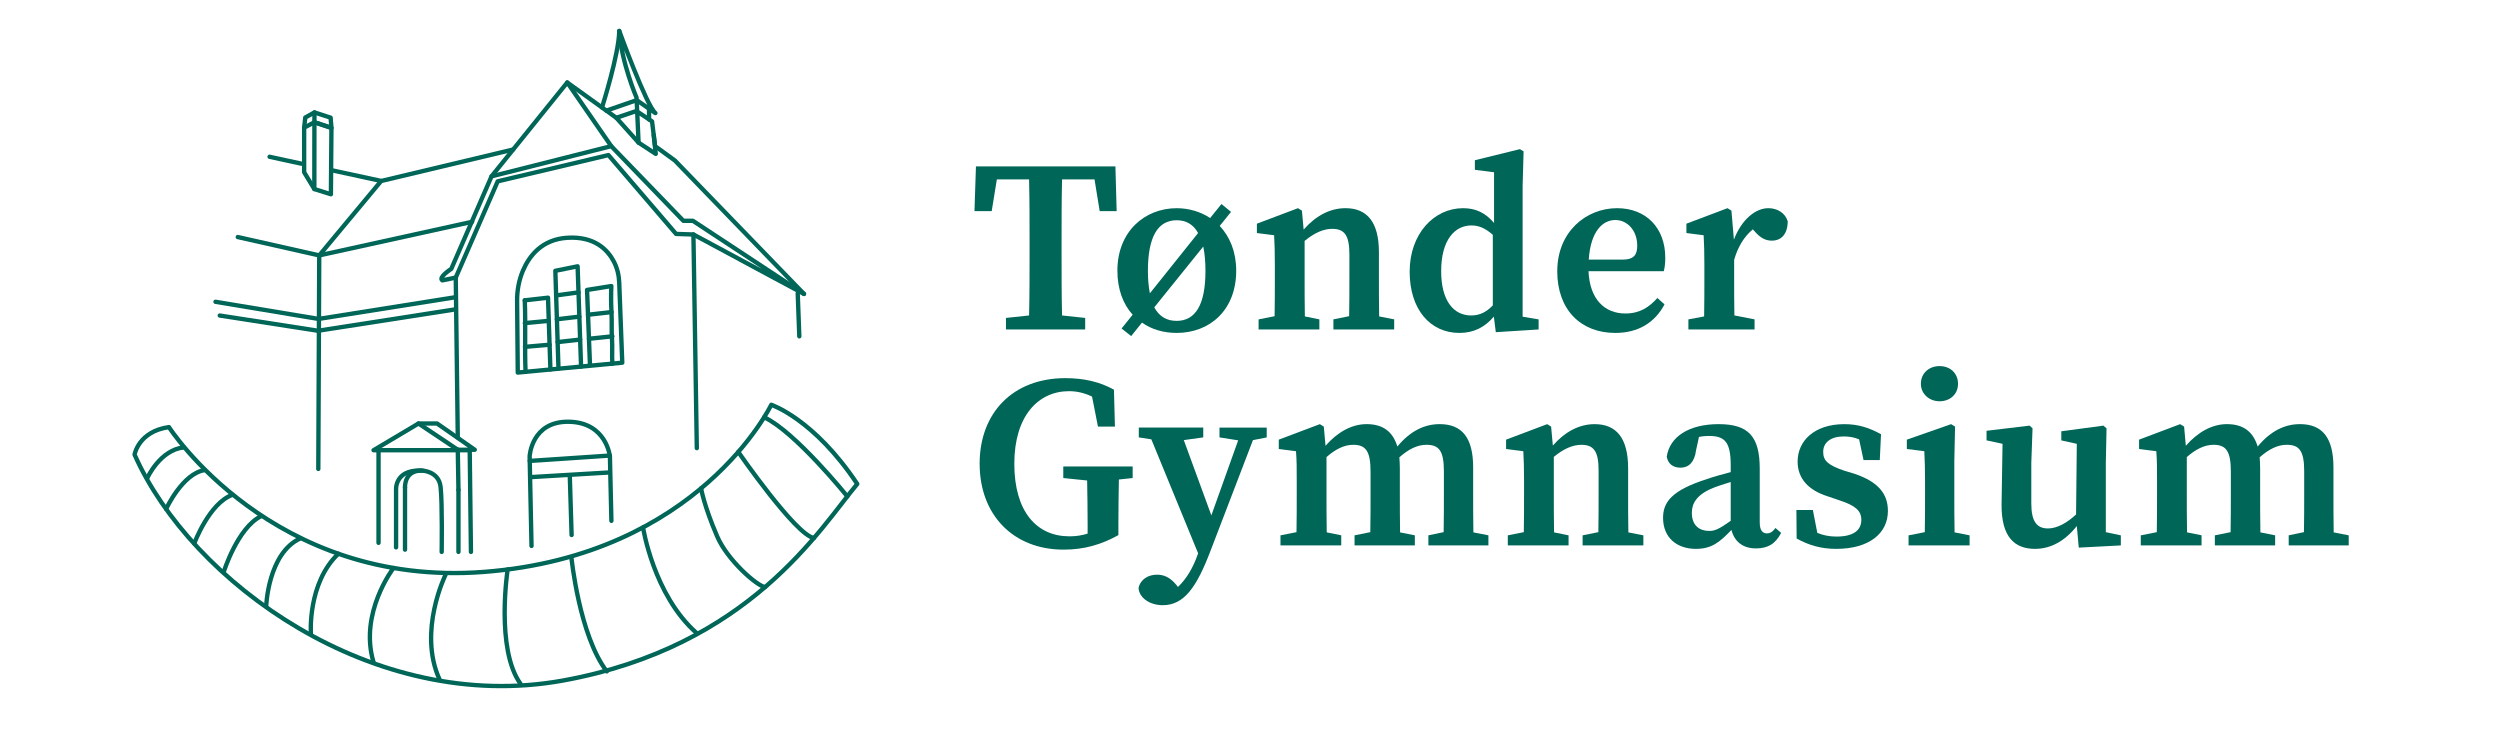 <?xml version="1.0" encoding="UTF-8"?><svg id="Layer_1" xmlns="http://www.w3.org/2000/svg" viewBox="0 0 1433.68 420.09"><defs><style>.cls-1{fill:none;stroke:#006658;stroke-linecap:round;stroke-linejoin:round;stroke-width:2.5px;}.cls-2{fill:#006658;}</style></defs><path class="cls-2" d="M559.67,95.41h79.99l.71,25.68h-9.73l-2.96-18.2h-18.62c-.28,11.85-.28,23.98-.28,36.26v6.07c0,11.85,0,23.84.28,35.69l13.26,1.41v6.63h-45.43v-6.63l13.26-1.41c.28-11.71.28-23.7.28-35.69v-6.07c0-11.99,0-24.13-.28-36.26h-18.48l-2.96,18.2h-9.88l.85-25.68Z"/><path class="cls-2" d="M699.48,129.55c5.79,6.21,9.45,14.81,9.45,25.68,0,22.57-15.1,35.69-34.14,35.69-7.48,0-14.39-1.98-19.89-5.93l-6.21,7.76-5.5-4.37,6.35-7.9c-5.5-6.07-8.75-14.67-8.75-25.25,0-22.57,15.8-35.83,34-35.83,6.91,0,13.69,1.97,19.19,5.64l6.49-8.04,5.5,4.51-6.49,8.04ZM659.42,168.21l27.65-34.57c-2.68-4.94-6.91-7.34-12.27-7.34-10.86,0-16.51,9.59-16.51,29.06,0,4.94.42,9.17,1.13,12.84ZM691.3,155.37c0-5.36-.42-10.02-1.27-13.97l-28.08,34.85c2.82,5.22,7.05,7.76,12.84,7.76,10.72,0,16.51-9.17,16.51-28.64Z"/><path class="cls-2" d="M721.78,183.16l9.17-1.83c.14-6.91.14-15.94.14-22.01v-7.48c0-7.76-.14-11.29-.42-16.93l-9.88-1.27v-5.36l23.56-8.89,2.26,1.41.99,10.86c7.2-8.18,15.38-12.27,23.98-12.27,12.27,0,19.19,7.76,19.19,25.25v14.67c0,6.35,0,15.24.14,22.15l8.61,1.69v5.78h-34.85v-5.78l9.03-1.83c.14-6.91.14-15.66.14-22.01v-13.4c0-11-2.82-14.67-9.88-14.67-4.94,0-10.16,2.26-15.8,6.91v21.16c0,6.21,0,15.1.14,22.15l8.32,1.69v5.78h-34.85v-5.78Z"/><path class="cls-2" d="M856.65,181.61c-5.22,6.07-11.43,9.31-19.75,9.31-16.65,0-28.5-13.4-28.5-35.13s13.97-36.4,30.62-36.4c7.2,0,12.7,2.54,17.78,8.46v-29.06l-11-1.41v-5.5l25.82-6.35,2.12,1.27-.56,19.89v74.92l9.17,1.55v5.78l-24.55,1.55-1.13-8.89ZM843.67,180.91c4.94,0,8.75-1.97,12.42-5.78v-40.49c-4.37-3.81-8.04-5.36-12.27-5.36-9.45,0-17.35,8.18-17.35,26.24,0,17.07,7.2,25.39,17.21,25.39Z"/><path class="cls-2" d="M893.05,155.51c0-22.57,16.51-36.12,34.28-36.12,16.65,0,27.65,11.29,27.65,28.36,0,3.25-.28,5.64-.85,7.76h-43.17c.71,16.22,9.31,24.27,21.16,24.27,8.32,0,13.69-3.67,18.34-8.89l4.09,3.67c-5.5,10.44-15.1,16.37-28.22,16.37-19.75,0-33.3-13.26-33.3-35.41ZM911.11,148.88h19.33c6.77,0,8.46-2.96,8.46-8.04,0-8.61-5.64-14.67-12.56-14.67s-14.11,5.93-15.24,22.71Z"/><path class="cls-2" d="M968.24,183.16l9.03-1.69c.14-7.05.14-16.08.14-22.15v-7.48c0-7.76-.14-11.29-.42-16.93l-9.88-1.27v-5.36l23.56-8.89,2.26,1.41,1.41,16.65c4.37-11.57,12.42-18.06,19.75-18.06,5.08,0,9.73,2.68,11.15,7.62-.14,7.05-3.53,11-9.17,11-3.67,0-6.63-1.69-9.59-5.08l-1.27-1.41c-4.94,4.09-8.61,10.02-10.72,17.49v10.3c0,5.92,0,14.67.14,21.58l11.57,2.26v5.78h-37.95v-5.78Z"/><path class="cls-2" d="M561.79,265.95c0-29.06,18.91-49.1,49.24-49.1,10.44,0,19.75,2.12,27.79,6.63l.56,21.16h-9.73l-3.39-17.21c-4.37-2.12-8.75-3.1-13.26-3.1-17.49,0-31.32,14.11-31.32,41.62s12.84,41.62,31.6,41.62c3.95,0,7.2-.56,10.44-1.55v-5.5c0-8.32-.14-16.65-.28-24.97l-13.68-1.41v-6.63h39.79v6.63l-7.9.85c-.14,8.61-.28,17.07-.28,25.82v6.07c-9.74,5.36-19.33,8.32-31.46,8.32-28.64,0-48.11-19.75-48.11-49.24Z"/><path class="cls-2" d="M699.34,245.21h27.09v5.64l-7.9,1.55-24.12,62.92c-8.18,21.59-15.38,31.74-27.65,31.74-7.34,0-13.54-4.23-13.83-9.88,1.13-5.08,5.64-7.62,10.58-7.62,3.67,0,7.34,1.27,11.15,5.92l.85,1.13c5.08-4.8,8.75-11.29,11.29-18.48l.28-.85-26.81-65.32-7.2-1.13v-5.64h36.96v5.64l-11.15,1.55,15.8,43.17,15.38-43.03-10.72-1.69v-5.64Z"/><path class="cls-2" d="M734.33,307.01l9.17-1.83c.14-6.91.14-15.94.14-22.01v-7.48c0-7.76,0-11.29-.42-16.93l-9.88-1.27v-5.36l23.56-8.89,2.26,1.41.99,11c6.77-7.76,14.95-12.42,23.56-12.42,9.17,0,14.96,4.09,17.64,12.84,7.48-9.03,15.66-12.84,24.27-12.84,12.7,0,19.19,7.62,19.19,24.83v15.1c0,6.35,0,15.1.14,22.15l8.61,1.69v5.78h-34.42v-5.78l8.75-1.83c.14-6.91.14-15.66.14-22.01v-12.98c0-11.85-2.96-15.1-10.02-15.1-5.08,0-10.16,2.4-15.52,7.2.14,1.83.28,3.95.28,6.21v14.67c0,6.35,0,15.1.14,22.15l8.46,1.69v5.78h-34.57v-5.78l9.03-1.83c.14-6.91.14-15.66.14-22.01v-12.7c0-11.43-2.54-15.38-9.88-15.38-5.36,0-10.44,2.68-15.38,7.05v21.02c0,6.21,0,15.1.14,22.15l8.32,1.69v5.78h-34.85v-5.78Z"/><path class="cls-2" d="M864.69,307.01l9.17-1.83c.14-6.91.14-15.94.14-22.01v-7.48c0-7.76-.14-11.29-.42-16.93l-9.88-1.27v-5.36l23.56-8.89,2.26,1.41.99,10.86c7.2-8.18,15.38-12.27,23.98-12.27,12.27,0,19.19,7.76,19.19,25.25v14.67c0,6.35,0,15.24.14,22.15l8.61,1.69v5.78h-34.85v-5.78l9.03-1.83c.14-6.91.14-15.66.14-22.01v-13.4c0-11-2.82-14.67-9.88-14.67-4.94,0-10.16,2.26-15.8,6.91v21.16c0,6.21,0,15.1.14,22.15l8.32,1.69v5.78h-34.85v-5.78Z"/><path class="cls-2" d="M992.94,303.9c-6.91,7.2-11.43,10.86-20.46,10.86-10.58,0-18.76-6.21-18.76-17.78,0-9.03,4.94-15.8,25.25-22.29,3.67-1.27,8.61-2.68,13.54-3.95v-3.95c0-13.12-3.25-16.79-12.42-16.79-1.69,0-3.67.14-5.78.56l-1.69,7.76c-.85,6.77-4.23,9.88-8.89,9.88-4.37,0-7.2-2.26-7.9-6.35,1.69-11.29,12.56-18.62,29.77-18.62s23.56,7.2,23.56,25.54v30.76c0,4.51,1.55,6.35,4.09,6.35,1.97,0,3.39-.99,4.94-3.1l3.25,2.82c-3.39,6.49-7.76,8.89-14.53,8.89-7.48,0-12.27-3.95-13.97-10.58ZM980.24,304.47c3.1,0,5.5-.99,12.27-5.78v-22.29c-3.95,1.27-7.62,2.4-10.02,3.39-9.45,3.81-12.27,8.89-12.27,14.25,0,7.34,4.37,10.44,10.02,10.44Z"/><path class="cls-2" d="M1030.32,308.84l-.14-16.37h9.45l2.54,13.12c3.39,1.41,6.91,2.12,11,2.12,9.59,0,14.25-3.53,14.25-9.59,0-5.22-3.39-8.18-12.42-11.15l-7.05-2.4c-10.58-3.39-17.07-9.88-17.07-19.89,0-11.71,9.45-21.44,26.81-21.44,8.04,0,14.39,2.12,21.02,5.78l-.71,14.81h-9.31l-2.54-11.85c-2.68-1.13-5.36-1.69-8.75-1.69-7.48,0-11.85,3.39-11.85,8.89,0,5.08,2.82,7.62,12.42,10.86l5.64,1.69c13.68,4.66,19.05,11.57,19.05,21.3,0,12.7-10.58,21.73-29.63,21.73-8.61,0-15.52-1.98-22.71-5.93Z"/><path class="cls-2" d="M1094.51,307.01l9.31-1.83c.14-6.91.14-15.94.14-22.01v-6.63c0-7.76-.14-12.13-.42-17.78l-10.02-1.27v-5.36l25.39-8.89,2.26,1.41-.42,19.89v18.62c0,6.07,0,15.1.14,22.15l8.61,1.69v5.78h-34.99v-5.78ZM1101.57,220.1c0-6.07,4.66-10.16,10.72-10.16s10.58,4.09,10.58,10.16-4.66,10.02-10.58,10.02-10.72-4.23-10.72-10.02Z"/><path class="cls-2" d="M1191.01,301.64c-6.91,8.75-15.1,13.12-23.98,13.12-11.71,0-19.33-6.77-19.19-25.4l.56-34.85-9.17-1.97v-5.5l24.69-2.96,1.69,1.55-.71,19.75v23.42c0,10.58,3.39,14.25,9.59,14.25,5.22,0,11-3.25,16.08-8.04l.42-40.49-8.89-1.97v-5.22l24.12-3.25,1.83,1.55-.42,19.75v39.79l8.61,1.83v5.78l-24.12,1.27-1.13-12.42Z"/><path class="cls-2" d="M1227.69,307.01l9.17-1.83c.14-6.91.14-15.94.14-22.01v-7.48c0-7.76,0-11.29-.42-16.93l-9.88-1.27v-5.36l23.56-8.89,2.26,1.41.99,11c6.77-7.76,14.95-12.42,23.56-12.42,9.17,0,14.96,4.09,17.64,12.84,7.48-9.03,15.66-12.84,24.27-12.84,12.7,0,19.19,7.62,19.19,24.83v15.1c0,6.35,0,15.1.14,22.15l8.61,1.69v5.78h-34.42v-5.78l8.75-1.83c.14-6.91.14-15.66.14-22.01v-12.98c0-11.85-2.96-15.1-10.02-15.1-5.08,0-10.16,2.4-15.52,7.2.14,1.83.28,3.95.28,6.21v14.67c0,6.35,0,15.1.14,22.15l8.46,1.69v5.78h-34.57v-5.78l9.03-1.83c.14-6.91.14-15.66.14-22.01v-12.7c0-11.43-2.54-15.38-9.88-15.38-5.36,0-10.44,2.68-15.38,7.05v21.02c0,6.21,0,15.1.14,22.15l8.32,1.69v5.78h-34.85v-5.78Z"/><path class="cls-1" d="M491.61,277.54c-21.14,25.21-61.6,93.29-168.88,112.75-108.48,19.68-213.28-56.48-245.56-129.59,0,0,2.22-13.3,19.71-15.77,0,0,59.31,92.37,180.69,83.04,123.4-9.49,164.73-95.84,164.73-95.84,0,0,24.49,8.07,49.31,45.41"/><path class="cls-1" d="M84.57,273.92s7.24-15.92,20.85-17.36"/><path class="cls-1" d="M95.27,291.87s9.4-20.49,22.25-22.31"/><path class="cls-1" d="M111.4,311.65s8.6-23.19,21.89-27.87"/><path class="cls-1" d="M128.31,327.96s7.84-25.13,21.32-31.91"/><path class="cls-1" d="M152.65,347.67s1.02-30.5,19.61-38.93"/><path class="cls-1" d="M178.29,363.54s-2.09-29.01,15.75-45.99"/><path class="cls-1" d="M368.76,302.44s5.98,38.72,30.65,60.53"/><path class="cls-1" d="M327.66,319.49s4.52,44.92,20.31,65.53"/><path class="cls-1" d="M291.12,326.58s-7.01,45.62,7.37,65.56"/><path class="cls-1" d="M255.51,329.61s-16.06,32.4-3.46,60.01"/><path class="cls-1" d="M225.68,325.71s-19.84,25.75-11.53,53.84"/><path class="cls-1" d="M402.05,280.05s1.53,9.61,9.2,27.49c5.9,13.75,22.89,28.53,27.49,29.14"/><path class="cls-1" d="M423.38,259.18s33,47.79,43.4,49.34"/><path class="cls-1" d="M261.37,159.16l24.05-55.16,63.5-15.07,38.8,45.22,9.94.32,63.4,34.1-63.72-41.95h-5.45l-41.37-42.81-68.63,17.32-23.09,53.05s-7.7,4.99-5.13,6.6l7.7-1.6Z"/><line class="cls-1" x1="399.6" y1="256.98" x2="397.66" y2="134.46"/><line class="cls-1" x1="457.47" y1="168.27" x2="458.38" y2="192.87"/><path class="cls-1" d="M345.22,61.64s9.75-30.57,9.9-43.88"/><path class="cls-1" d="M347.75,63.45l17.36-6.02,6.92,4.78,3.81,2.63c-5.11-4.14-20.71-47.08-20.71-47.08,1.24,18.09,9.92,38.27,9.92,38.27l1.15,25.76-12.75-14.23,11.54-3.91,6.96,4.64,1.98,1.32,1.74,14.19,11.34,8.24,74.05,76.53"/><line class="cls-1" x1="372.21" y1="68.46" x2="372.21" y2="62.34"/><polyline class="cls-1" points="366.2 81.79 376.05 88.24 374.89 77.44"/><polyline class="cls-1" points="281.89 101.11 325.3 47.31 353.45 67.56"/><line class="cls-1" x1="350.52" y1="83.8" x2="325.3" y2="47.31"/><polyline class="cls-1" points="270.74 127.2 183.07 146.47 218.57 103.8 294.28 85.75"/><line class="cls-1" x1="260.59" y1="170.54" x2="182.7" y2="182.9"/><line class="cls-1" x1="260.63" y1="177.49" x2="182.37" y2="189.68"/><line class="cls-1" x1="262.52" y1="250.83" x2="261.36" y2="159.16"/><path class="cls-1" d="M296.91,213.65l59.94-5.66-1.75-46.06c-.16-4.15-1.15-8.26-3.12-12.01-3.51-6.68-10.98-14.5-26.55-13.57-14.69.88-21.97,10.46-25.55,18.9-2.34,5.53-3.39,11.44-3.34,17.36l.38,41.04Z"/><polyline class="cls-1" points="300.94 172.23 314.27 170.72 315.64 211.88"/><polyline class="cls-1" points="320.27 211.33 318.47 155.3 331.24 152.72 333.23 210.17"/><polyline class="cls-1" points="338.34 209.4 337.21 180.5 336.65 166.27 350.21 164.11"/><line class="cls-1" x1="350.71" y1="178.97" x2="337.21" y2="180.5"/><line class="cls-1" x1="351.17" y1="192.87" x2="337.75" y2="194.28"/><line class="cls-1" x1="332.69" y1="194.74" x2="319.78" y2="196.18"/><line class="cls-1" x1="332.24" y1="181.58" x2="319.36" y2="183.1"/><line class="cls-1" x1="331.76" y1="167.67" x2="318.92" y2="169.42"/><line class="cls-1" x1="314.71" y1="183.99" x2="300.98" y2="185.29"/><line class="cls-1" x1="315.17" y1="197.68" x2="301.07" y2="198.91"/><path class="cls-1" d="M304.81,313.08l-1.08-51.35s.98-20.26,22.53-19.87c21.55.39,23.51,19.87,23.51,19.87l.85,36.95"/><line class="cls-1" x1="303.8" y1="264.33" x2="349.7" y2="261.25"/><line class="cls-1" x1="304.12" y1="273.63" x2="349.26" y2="270.95"/><line class="cls-1" x1="327.8" y1="306.81" x2="326.75" y2="272.53"/><path class="cls-1" d="M350.59,164.06c-.22,4.99-.2,9.99.08,14.98.29,5.2-.07,10.42.3,15.61.31,4.27-.14,9.6.21,13.87"/><path class="cls-1" d="M301.39,213.23c-.57-13.83.12-27.16-.45-40.99"/><path class="cls-1" d="M485.91,284.66s-29.89-37.06-47.69-45.37"/><polyline class="cls-1" points="262.91 280.87 262.53 258.18 262.52 257.92"/><line class="cls-1" x1="262.91" y1="316.49" x2="262.91" y2="280.87"/><polyline class="cls-1" points="262.91 258.18 262.53 258.18 217.08 258.18 217.08 311.29"/><polyline class="cls-1" points="270.07 316.49 269.37 258.18 262.91 258.18 240 242.87 214.23 258.18 217.08 258.18"/><polyline class="cls-1" points="262.52 257.92 272.26 257.92 250.65 242.87 240 242.87"/><path class="cls-1" d="M227.13,313.89v-33.34c0-3.69,1.91-7.21,5.16-8.95,2.11-1.13,5.06-1.92,9.17-1.79,0,0,10.17,0,11.21,9.44,1.04,9.44.62,37.25.62,37.25"/><line class="cls-1" x1="232.26" y1="315.2" x2="232.26" y2="279.58"/><path class="cls-1" d="M232.26,279.58s-.62-10.05,9.9-9.7"/><path class="cls-1" d="M183.07,146.47c-.18,42.17-.35,80.27-.53,122.44"/><line class="cls-1" x1="172.87" y1="93.87" x2="154.61" y2="89.91"/><line class="cls-1" x1="218.33" y1="103.71" x2="190.07" y2="97.6"/><line class="cls-1" x1="183.07" y1="146.47" x2="136.37" y2="135.94"/><line class="cls-1" x1="182.37" y1="189.68" x2="126.03" y2="180.95"/><line class="cls-1" x1="182.7" y1="182.9" x2="123.58" y2="173.07"/><polygon class="cls-1" points="174.42 98.79 180.26 108.41 189.76 111.4 190.07 73.32 180.3 70.11 174.42 73.21 174.42 98.79"/><polygon class="cls-1" points="180.34 64.47 189.6 67.48 190.07 73.32 180.3 70.11 180.34 64.47"/><polyline class="cls-1" points="174.42 73.21 175.07 67.4 180.34 64.47"/><line class="cls-1" x1="180.3" y1="70.11" x2="180.26" y2="108.41"/></svg>